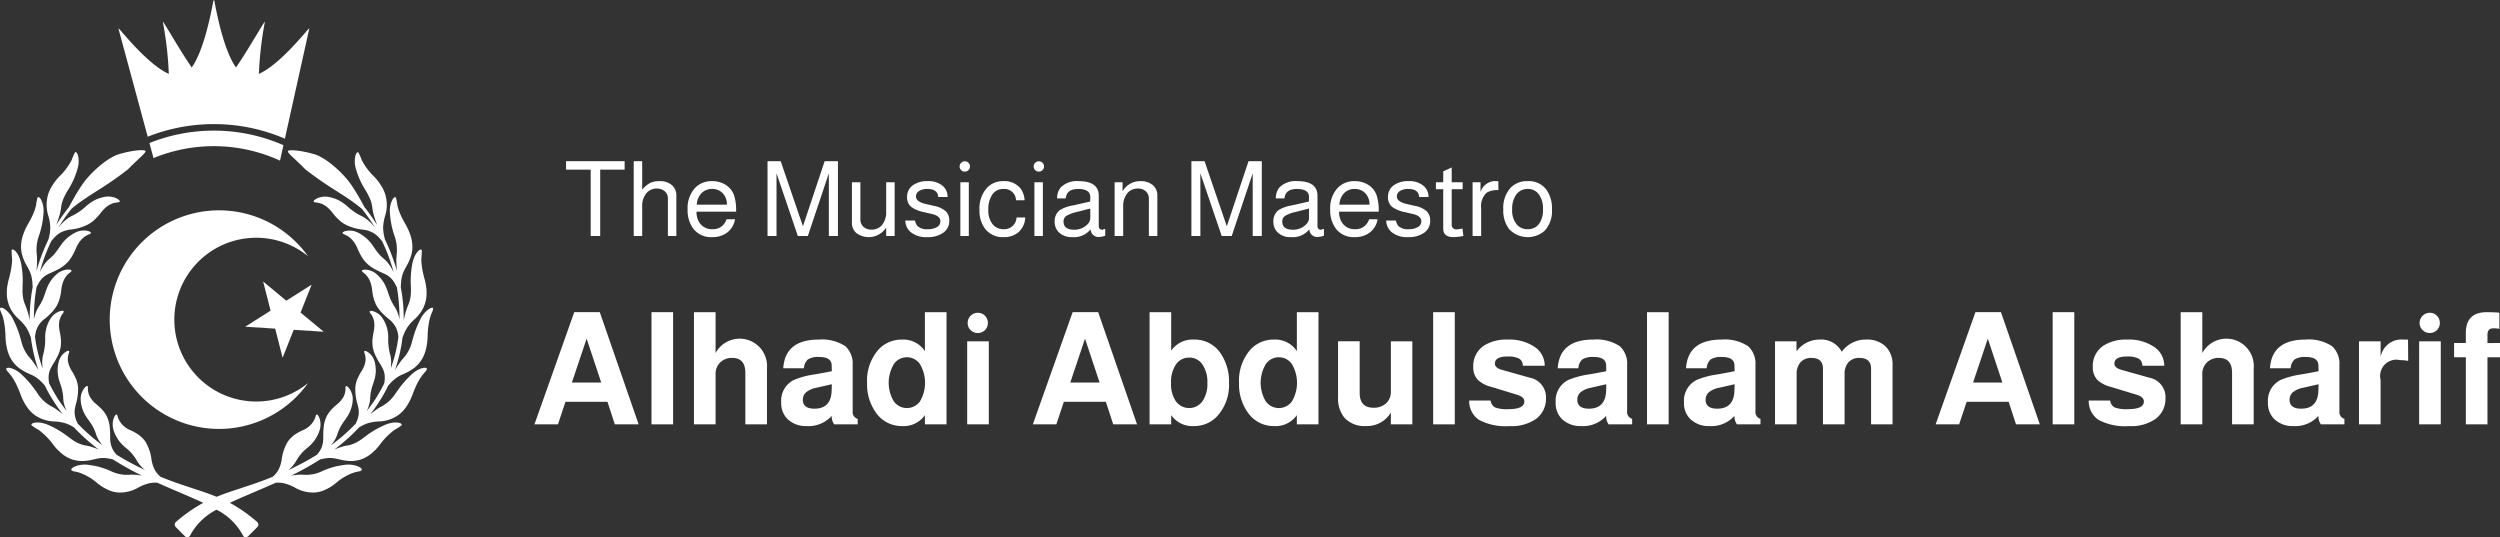 <svg xmlns="http://www.w3.org/2000/svg" viewBox="0 0 382.942 82.293"><rect x="0" y="0" width="382.942" height="82.293" fill="#333333" stroke="none"/><defs><style>.cls-1{isolation:isolate;}.cls-2{fill:#fff;}</style></defs><g id="Layer_2" data-name="Layer 2"><g id="Group_1" data-name="Group 1"><g id="_الموسيقار_المايسترو" data-name=" الموسيقار المايسترو" class="cls-1"><g class="cls-1"><path class="cls-2" d="M91.936,25.986V36.147H90.48V25.986H86.704v-1.296H95.68v1.296Z"/><path class="cls-2" d="M97.072,24.691h1.296v4.384a3.731,3.731,0,0,1,1.184-1.031,3.275,3.275,0,0,1,1.472-.297,2.773,2.773,0,0,1,1.888.601,2.062,2.062,0,0,1,.688,1.64v6.16h-1.296V30.515a1.486,1.486,0,0,0-.528-1.265,1.908,1.908,0,0,0-1.168-.367,1.993,1.993,0,0,0-1.624.752,3.058,3.058,0,0,0-.616,2v4.512H97.072Z"/><path class="cls-2" d="M112.752,32.419h-6.064a2.988,2.988,0,0,0,.448,1.68,2.255,2.255,0,0,0,1.984,1.008,2.125,2.125,0,0,0,2.16-1.52h1.312a3.249,3.249,0,0,1-1.184,2.016,3.7,3.7,0,0,1-2.336.72,3.408,3.408,0,0,1-2.864-1.279,4.659,4.659,0,0,1-.88-2.961,4.55,4.55,0,0,1,1.152-3.312,3.501,3.501,0,0,1,2.608-1.024,3.775,3.775,0,0,1,2.056.561,3.123,3.123,0,0,1,1.272,1.536,7.147,7.147,0,0,1,.336,2.527Zm-1.408-1.072a2.416,2.416,0,0,0-.632-1.736,2.143,2.143,0,0,0-1.624-.664,2.186,2.186,0,0,0-1.64.648,2.69,2.69,0,0,0-.712,1.752Z"/><path class="cls-2" d="M123.744,36.147h-1.536L118.944,26.547v9.6h-1.376V24.691h2.016l3.408,9.968L126.32,24.691h2.032V36.147h-1.392V26.547Z"/><path class="cls-2" d="M137.04,36.147h-1.296v-1.296a3.174,3.174,0,0,1-4.536.872,1.997,1.997,0,0,1-.712-1.608V27.923h1.296v5.664a1.498,1.498,0,0,0,.464,1.151,1.758,1.758,0,0,0,1.248.433,2,2,0,0,0,1.632-.744,3.079,3.079,0,0,0,.608-2.008V27.923h1.296Z"/><path class="cls-2" d="M145.151,30.179h-1.44q-.064-1.232-1.647-1.232a2.31,2.31,0,0,0-1.288.312.96.96,0,0,0-.473.84q0,.8,1.521,1.151l1.264.288a3.79,3.79,0,0,1,1.776.816,1.915,1.915,0,0,1,.544,1.44,2.182,2.182,0,0,1-.912,1.848,4.035,4.035,0,0,1-2.464.68,3.709,3.709,0,0,1-2.576-.8,2.37,2.37,0,0,1-.784-1.744h1.488a1.88,1.88,0,0,0,.352.816,2.051,2.051,0,0,0,1.616.512,2.603,2.603,0,0,0,1.4-.328.994.994,0,0,0,.52-.872q0-.816-1.264-1.12l-1.232-.288a5.045,5.045,0,0,1-1.968-.8,1.856,1.856,0,0,1-.64-1.52,2.12,2.12,0,0,1,.855-1.776,3.679,3.679,0,0,1,2.296-.656,3.362,3.362,0,0,1,2.336.752A2.172,2.172,0,0,1,145.151,30.179Z"/><path class="cls-2" d="M147.776,24.706a.777.777,0,0,1,.568.232.754.754,0,0,1,.231.552.79.79,0,0,1-.8.8.753.753,0,0,1-.552-.231.77.77,0,0,1-.232-.568.794.794,0,0,1,.784-.784Zm.624,3.217v8.224h-1.296V27.923Z"/><path class="cls-2" d="M156.943,30.675H155.631a1.781,1.781,0,0,0-1.952-1.729,1.953,1.953,0,0,0-1.68.849,3.975,3.975,0,0,0-.608,2.352,3.249,3.249,0,0,0,.72,2.272,2.071,2.071,0,0,0,1.633.688,1.873,1.873,0,0,0,1.968-1.792h1.328a3.16,3.16,0,0,1-1.105,2.32,3.424,3.424,0,0,1-2.224.688,3.383,3.383,0,0,1-2.816-1.279,4.567,4.567,0,0,1-.863-2.896,4.729,4.729,0,0,1,1.136-3.36,3.308,3.308,0,0,1,2.527-1.04,3.141,3.141,0,0,1,2.688,1.2A3.34,3.34,0,0,1,156.943,30.675Z"/><path class="cls-2" d="M159.119,24.706a.777.777,0,0,1,.568.232.754.754,0,0,1,.231.552.79.79,0,0,1-.8.8.753.753,0,0,1-.552-.231.77.77,0,0,1-.232-.568.794.794,0,0,1,.784-.784Zm.624,3.217v8.224h-1.296V27.923Z"/><path class="cls-2" d="M169.295,35.043v1.056a2.763,2.763,0,0,1-.849.191,1.207,1.207,0,0,1-1.392-1.168,3.238,3.238,0,0,1-2.8,1.2,2.792,2.792,0,0,1-2.064-.735,2.231,2.231,0,0,1-.64-1.648,2.105,2.105,0,0,1,.815-1.776,5.725,5.725,0,0,1,1.937-.688l2.688-.608.017-.688q0-1.232-1.856-1.232-1.775,0-1.904,1.44h-1.327a2.661,2.661,0,0,1,.544-1.664,3.468,3.468,0,0,1,2.752-.977q3.088,0,3.088,2.24v4.592c0,.406.176.608.527.608a1.587,1.587,0,0,0,.337-.096A1.263,1.263,0,0,0,169.295,35.043ZM167.007,31.939l-2.112.544a5.046,5.046,0,0,0-1.56.592.985.985,0,0,0-.425.849q0,1.264,1.633,1.264a2.745,2.745,0,0,0,1.951-.752,1.394,1.394,0,0,0,.513-1.056Z"/><path class="cls-2" d="M170.734,27.923h1.217v1.392a3.07,3.07,0,0,1,2.72-1.568,2.839,2.839,0,0,1,1.904.601,2.005,2.005,0,0,1,.704,1.607v6.192h-1.297V30.483a1.534,1.534,0,0,0-.455-1.168,1.731,1.731,0,0,0-1.24-.432,1.988,1.988,0,0,0-1.632.752,3.08,3.08,0,0,0-.608,2v4.512h-1.312Z"/><path class="cls-2" d="M188.671,36.147h-1.536L183.87,26.547v9.6h-1.376V24.691h2.017l3.408,9.968,3.327-9.968h2.032V36.147h-1.392V26.547Z"/><path class="cls-2" d="M202.799,35.043v1.056a2.763,2.763,0,0,1-.849.191,1.207,1.207,0,0,1-1.392-1.168,3.238,3.238,0,0,1-2.8,1.2,2.792,2.792,0,0,1-2.064-.735,2.231,2.231,0,0,1-.64-1.648,2.105,2.105,0,0,1,.815-1.776,5.725,5.725,0,0,1,1.937-.688l2.688-.608.017-.688q0-1.232-1.856-1.232-1.775,0-1.904,1.44H195.423a2.661,2.661,0,0,1,.544-1.664,3.468,3.468,0,0,1,2.752-.977q3.088,0,3.088,2.24v4.592c0,.406.176.608.527.608a1.587,1.587,0,0,0,.337-.096A1.261,1.261,0,0,0,202.799,35.043Zm-2.288-3.104-2.112.544a5.046,5.046,0,0,0-1.56.592.985.985,0,0,0-.425.849q0,1.264,1.633,1.264a2.745,2.745,0,0,0,1.951-.752,1.394,1.394,0,0,0,.513-1.056Z"/><path class="cls-2" d="M211.182,32.419h-6.063a2.98,2.98,0,0,0,.447,1.68,2.256,2.256,0,0,0,1.984,1.008,2.125,2.125,0,0,0,2.16-1.52h1.312a3.248,3.248,0,0,1-1.184,2.016,3.701,3.701,0,0,1-2.336.72,3.408,3.408,0,0,1-2.864-1.279,4.656,4.656,0,0,1-.88-2.961,4.548,4.548,0,0,1,1.152-3.312,3.499,3.499,0,0,1,2.607-1.024,3.78,3.78,0,0,1,2.057.561,3.124,3.124,0,0,1,1.271,1.536,7.158,7.158,0,0,1,.336,2.527Zm-1.408-1.072a2.413,2.413,0,0,0-.632-1.736,2.143,2.143,0,0,0-1.624-.664,2.186,2.186,0,0,0-1.64.648,2.688,2.688,0,0,0-.712,1.752Z"/><path class="cls-2" d="M218.815,30.179h-1.44q-.064-1.232-1.647-1.232a2.31,2.31,0,0,0-1.288.312.96.96,0,0,0-.473.84q0,.8,1.521,1.151l1.264.288a3.79,3.79,0,0,1,1.776.816,1.915,1.915,0,0,1,.544,1.44,2.182,2.182,0,0,1-.912,1.848,4.035,4.035,0,0,1-2.464.68,3.709,3.709,0,0,1-2.576-.8,2.37,2.37,0,0,1-.784-1.744h1.488a1.88,1.88,0,0,0,.352.816,2.051,2.051,0,0,0,1.616.512,2.603,2.603,0,0,0,1.4-.328.994.994,0,0,0,.52-.872q0-.816-1.264-1.12l-1.232-.288a5.045,5.045,0,0,1-1.968-.8,1.856,1.856,0,0,1-.64-1.52,2.12,2.12,0,0,1,.855-1.776,3.679,3.679,0,0,1,2.296-.656,3.362,3.362,0,0,1,2.336.752A2.172,2.172,0,0,1,218.815,30.179Z"/><path class="cls-2" d="M224.046,27.923v1.056h-1.681v5.472a.662.662,0,0,0,.2.488.703.703,0,0,0,.521.2,4.553,4.553,0,0,0,.928-.145l.144,1.152a9.391,9.391,0,0,1-1.504.176q-1.583,0-1.584-1.296V28.979h-1.12V27.923h1.12V26.242l1.296-.592V27.923Z"/><path class="cls-2" d="M225.566,27.923h1.216v1.504a2.391,2.391,0,0,1,2.272-1.696,2.713,2.713,0,0,1,.464.048v1.344a3.219,3.219,0,0,0-1.76.368,2.775,2.775,0,0,0-.88,2.384v4.272h-1.312Z"/><path class="cls-2" d="M234.03,27.746a3.329,3.329,0,0,1,2.832,1.297,4.859,4.859,0,0,1,.863,3.039,4.426,4.426,0,0,1-1.119,3.265,3.923,3.923,0,0,1-5.473-.288,4.704,4.704,0,0,1-.864-2.977,4.601,4.601,0,0,1,1.137-3.344A3.515,3.515,0,0,1,234.03,27.746Zm0,1.2a2.093,2.093,0,0,0-1.761.84,3.706,3.706,0,0,0-.64,2.296,3.36,3.36,0,0,0,.72,2.32,2.113,2.113,0,0,0,1.664.704,2.049,2.049,0,0,0,1.721-.8,3.571,3.571,0,0,0,.615-2.225,3.616,3.616,0,0,0-.704-2.399A1.991,1.991,0,0,0,234.03,28.946Z"/></g></g><g id="الهادي_عبدالسلام_الشريف" data-name="الهادي عبدالسلام الشريف" class="cls-1"><g class="cls-1"><path class="cls-2" d="M93.049,61.544H86.617L85.465,65h-3.6l6.096-17.184h3.912l5.952,17.184h-3.648Zm-.96-2.952-2.232-6.72-2.256,6.72Z"/><path class="cls-2" d="M103.105,47.817V65h-3.312V47.817Z"/><path class="cls-2" d="M106.297,47.817h3.312v6.264a4.195,4.195,0,0,1,7.872,2.352v8.568h-3.312V57.104q0-2.279-2.016-2.279a2.508,2.508,0,0,0-1.836.695,2.415,2.415,0,0,0-.708,1.801v7.68h-3.312Z"/><path class="cls-2" d="M131.377,64.16v.84h-3.6a2.149,2.149,0,0,1-.384-1.296,4.748,4.748,0,0,1-3.84,1.56,4.019,4.019,0,0,1-2.976-1.128,3.402,3.402,0,0,1-.912-2.52,3.538,3.538,0,0,1,1.92-3.408,12.895,12.895,0,0,1,3.24-.864l2.592-.479-.024-.912q-.024-1.271-1.92-1.272a2.942,2.942,0,0,0-1.716.372,1.916,1.916,0,0,0-.612,1.356h-3.168q.288-4.392,5.424-4.393a6.518,6.518,0,0,1,4.08,1.009,3.601,3.601,0,0,1,1.128,2.903v7.104A1.078,1.078,0,0,0,131.377,64.16Zm-3.96-5.304-2.424.552a3.441,3.441,0,0,0-1.536.695,1.495,1.495,0,0,0-.48,1.129q0,1.367,1.776,1.367,2.568,0,2.64-2.808Z"/><path class="cls-2" d="M144.985,47.817V65h-3.312v-1.416a3.934,3.934,0,0,1-3.479,1.68,4.782,4.782,0,0,1-4.057-2.111,7.387,7.387,0,0,1-1.319-4.488,7.211,7.211,0,0,1,1.68-5.04,4.759,4.759,0,0,1,3.672-1.608,3.928,3.928,0,0,1,3.504,1.776V47.817Zm-6.072,6.911a2.365,2.365,0,0,0-2.016,1.08,5.576,5.576,0,0,0-.013,5.628,2.468,2.468,0,0,0,4.057.013,5.621,5.621,0,0,0-.013-5.652A2.372,2.372,0,0,0,138.913,54.728Z"/><path class="cls-2" d="M151.464,52.28V65H148.152V52.28Zm-1.68-4.368a1.466,1.466,0,0,1,1.092.456,1.524,1.524,0,0,1,.444,1.104,1.516,1.516,0,0,1-1.536,1.536,1.523,1.523,0,0,1-1.104-.443,1.463,1.463,0,0,1-.456-1.093,1.557,1.557,0,0,1,1.56-1.56Z"/><path class="cls-2" d="M169.391,61.544H162.96l-1.152,3.456h-3.6l6.096-17.184h3.912l5.952,17.184h-3.648Zm-.96-2.952-2.231-6.72L163.944,58.592Z"/><path class="cls-2" d="M176.089,47.817H179.4v5.903a3.956,3.956,0,0,1,3.48-1.704,4.737,4.737,0,0,1,4.056,2.064,7.576,7.576,0,0,1,1.32,4.56,7.132,7.132,0,0,1-1.704,4.992,4.771,4.771,0,0,1-3.672,1.632A3.936,3.936,0,0,1,179.4,63.584v1.416H176.089Zm6.071,6.96a2.378,2.378,0,0,0-2.027,1.044,4.758,4.758,0,0,0-.756,2.844,4.711,4.711,0,0,0,.743,2.808,2.512,2.512,0,0,0,4.068-.012,4.671,4.671,0,0,0,.756-2.796,4.773,4.773,0,0,0-.756-2.832A2.371,2.371,0,0,0,182.16,54.777Z"/><path class="cls-2" d="M201.96,47.817V65h-3.312v-1.416a3.934,3.934,0,0,1-3.479,1.68,4.782,4.782,0,0,1-4.057-2.111,7.387,7.387,0,0,1-1.319-4.488,7.211,7.211,0,0,1,1.68-5.04,4.759,4.759,0,0,1,3.672-1.608,3.928,3.928,0,0,1,3.504,1.776V47.817Zm-6.072,6.911a2.365,2.365,0,0,0-2.016,1.08,5.576,5.576,0,0,0-.013,5.628,2.468,2.468,0,0,0,4.057.013A5.621,5.621,0,0,0,197.903,55.796,2.372,2.372,0,0,0,195.887,54.728Z"/><path class="cls-2" d="M216.336,65h-3.288v-1.8a4.295,4.295,0,0,1-3.816,2.063,4.152,4.152,0,0,1-3.312-1.296,4.62,4.62,0,0,1-.96-3.096v-8.592h3.312v7.896q0,2.281,2.112,2.28a2.743,2.743,0,0,0,1.932-.672,2.355,2.355,0,0,0,.732-1.824V52.28h3.288Z"/><path class="cls-2" d="M222.839,47.817V65H219.527V47.817Z"/><path class="cls-2" d="M236.615,56.025h-3.36a1.229,1.229,0,0,0-.552-1.093,3.717,3.717,0,0,0-1.824-.323q-1.895,0-1.896,1.104,0,.647,1.151.96l4.176,1.176a3.041,3.041,0,0,1,2.496,3.168,3.823,3.823,0,0,1-1.512,3.145,6.519,6.519,0,0,1-4.08,1.104,8.616,8.616,0,0,1-4.68-.96,3.474,3.474,0,0,1-1.488-2.952h3.288a1.347,1.347,0,0,0,.684,1.057,5.151,5.151,0,0,0,2.005.264q2.471,0,2.472-1.176,0-.696-1.104-1.032l-3.936-1.2a4.688,4.688,0,0,1-2.064-1.056,2.778,2.778,0,0,1-.72-2.016,3.714,3.714,0,0,1,1.584-3.217,6.305,6.305,0,0,1,3.648-.96,6.893,6.893,0,0,1,4.319,1.225A3.456,3.456,0,0,1,236.615,56.025Z"/><path class="cls-2" d="M250.007,64.16v.84h-3.601a2.146,2.146,0,0,1-.384-1.296,4.748,4.748,0,0,1-3.84,1.56,4.02,4.02,0,0,1-2.977-1.128,3.405,3.405,0,0,1-.911-2.52,3.538,3.538,0,0,1,1.92-3.408,12.871,12.871,0,0,1,3.239-.864l2.593-.479-.024-.912q-.023-1.271-1.92-1.272a2.94,2.94,0,0,0-1.716.372,1.916,1.916,0,0,0-.612,1.356h-3.168q.289-4.392,5.424-4.393a6.519,6.519,0,0,1,4.08,1.009,3.601,3.601,0,0,1,1.128,2.903v7.104A1.078,1.078,0,0,0,250.007,64.16Zm-3.96-5.304-2.425.552a3.439,3.439,0,0,0-1.535.695,1.495,1.495,0,0,0-.48,1.129q0,1.367,1.776,1.367,2.568,0,2.64-2.808Z"/><path class="cls-2" d="M255.598,47.817V65h-3.312V47.817Z"/><path class="cls-2" d="M269.663,64.16v.84h-3.601a2.145,2.145,0,0,1-.384-1.296,4.749,4.749,0,0,1-3.84,1.56,4.02,4.02,0,0,1-2.977-1.128,3.405,3.405,0,0,1-.911-2.52,3.538,3.538,0,0,1,1.92-3.408,12.871,12.871,0,0,1,3.239-.864l2.593-.479-.024-.912q-.023-1.271-1.92-1.272a2.94,2.94,0,0,0-1.716.372,1.916,1.916,0,0,0-.612,1.356h-3.168q.289-4.392,5.424-4.393a6.519,6.519,0,0,1,4.08,1.009,3.601,3.601,0,0,1,1.128,2.903v7.104A1.078,1.078,0,0,0,269.663,64.16Zm-3.96-5.304-2.425.552a3.439,3.439,0,0,0-1.535.695,1.496,1.496,0,0,0-.48,1.129q0,1.367,1.776,1.367,2.568,0,2.64-2.808Z"/><path class="cls-2" d="M271.894,52.28h3.288v1.536a4.367,4.367,0,0,1,3.479-1.801,3.568,3.568,0,0,1,3.456,1.872,4.486,4.486,0,0,1,3.72-1.872,4.097,4.097,0,0,1,2.988,1.044,3.86,3.86,0,0,1,1.068,2.893v9.048h-3.288V56.481q0-1.657-1.8-1.656a2.122,2.122,0,0,0-1.656.66,2.627,2.627,0,0,0-.601,1.836v7.68h-3.312V56.481q0-1.657-1.776-1.656a2.121,2.121,0,0,0-1.655.66,2.627,2.627,0,0,0-.601,1.836v7.68h-3.312Z"/><path class="cls-2" d="M307.677,61.544h-6.432l-1.152,3.456h-3.6l6.096-17.184h3.912l5.952,17.184H308.805Zm-.96-2.952L304.486,51.872l-2.256,6.72Z"/><path class="cls-2" d="M317.733,47.817V65h-3.312V47.817Z"/><path class="cls-2" d="M331.511,56.025h-3.36a1.229,1.229,0,0,0-.552-1.093,3.717,3.717,0,0,0-1.824-.323q-1.896,0-1.896,1.104,0,.647,1.152.96l4.176,1.176a3.041,3.041,0,0,1,2.496,3.168,3.823,3.823,0,0,1-1.512,3.145,6.519,6.519,0,0,1-4.08,1.104,8.617,8.617,0,0,1-4.68-.96,3.474,3.474,0,0,1-1.488-2.952h3.288a1.347,1.347,0,0,0,.684,1.057,5.154,5.154,0,0,0,2.005.264q2.471,0,2.472-1.176,0-.696-1.104-1.032l-3.936-1.2a4.688,4.688,0,0,1-2.064-1.056,2.778,2.778,0,0,1-.72-2.016,3.714,3.714,0,0,1,1.584-3.217,6.305,6.305,0,0,1,3.649-.96,6.893,6.893,0,0,1,4.319,1.225A3.456,3.456,0,0,1,331.511,56.025Z"/><path class="cls-2" d="M334.03,47.817h3.312v6.264a4.195,4.195,0,0,1,7.872,2.352v8.568h-3.312V57.104q0-2.279-2.017-2.279a2.507,2.507,0,0,0-1.836.695,2.417,2.417,0,0,0-.708,1.801v7.68H334.03Z"/><path class="cls-2" d="M359.11,64.16v.84h-3.601a2.145,2.145,0,0,1-.384-1.296,4.748,4.748,0,0,1-3.84,1.56,4.02,4.02,0,0,1-2.977-1.128,3.405,3.405,0,0,1-.911-2.52,3.538,3.538,0,0,1,1.92-3.408,12.871,12.871,0,0,1,3.239-.864l2.593-.479-.024-.912q-.023-1.271-1.92-1.272a2.94,2.94,0,0,0-1.716.372,1.916,1.916,0,0,0-.612,1.356h-3.168q.289-4.392,5.424-4.393a6.519,6.519,0,0,1,4.08,1.009,3.601,3.601,0,0,1,1.128,2.903v7.104A1.078,1.078,0,0,0,359.11,64.16Zm-3.96-5.304-2.425.552a3.439,3.439,0,0,0-1.535.695,1.496,1.496,0,0,0-.48,1.129q0,1.367,1.776,1.367,2.568,0,2.64-2.808Z"/><path class="cls-2" d="M361.342,52.28h3.312v2.424a3.248,3.248,0,0,1,3.552-2.688h.648l.024,3.265a6.35,6.35,0,0,0-1.248-.12,2.486,2.486,0,0,0-2.977,3.023v6.816h-3.312Z"/><path class="cls-2" d="M373.869,52.28V65h-3.312V52.28Zm-1.68-4.368a1.466,1.466,0,0,1,1.092.456,1.524,1.524,0,0,1,.444,1.104,1.516,1.516,0,0,1-1.536,1.536,1.523,1.523,0,0,1-1.104-.443,1.463,1.463,0,0,1-.456-1.093,1.557,1.557,0,0,1,1.56-1.56Z"/><path class="cls-2" d="M382.942,52.544v2.184h-1.92V65h-3.312V54.728H375.909V52.544h1.8V51.008q0-3.192,3.216-3.191.769,0,1.921.071V50.361a6.211,6.211,0,0,0-.937-.072q-.888,0-.888,1.008v1.248Z"/></g></g></g><g id="Group_322" data-name="Group 322"><path id="Path_11" data-name="Path 11" class="cls-2" d="M65.666,47.363a4.032,4.032,0,0,0-1.253,1.5c-.094.18-.171.352-.248.515s-.155.326-.224.481c-.137.309-.231.592-.343.858-.094.275-.18.532-.249.772s-.137.481-.206.713a5.862,5.862,0,0,1-1.364,2.677,6.101,6.101,0,0,0-.636.807c-.111.172-.24.352-.369.55-.094.145-.188.308-.283.472a24.364,24.364,0,0,0,1.167-5.013c.06-.154.121-.3.172-.437a7.302,7.302,0,0,1,.532-1.065,6.89,6.89,0,0,1,1.219-1.356,6.926,6.926,0,0,0,.961-1.15,4.828,4.828,0,0,0,.6-1.339,5.006,5.006,0,0,0,.163-.772,6.838,6.838,0,0,0,.034-.858,6.291,6.291,0,0,0-.086-.962c-.025-.163-.06-.334-.094-.514s-.086-.361-.137-.541a14.802,14.802,0,0,1-.395-1.88,7.179,7.179,0,0,1-.086-1.253,9.002,9.002,0,0,0,.069-1.227c-.077-.215-.369-.112-.678.257a3.159,3.159,0,0,0-.447.73,5.475,5.475,0,0,0-.326,1.047,14.091,14.091,0,0,0-.231,1.991c-.018.283-.018.549-.018.807s.018.489.026.729.009.472.009.7a6.664,6.664,0,0,1-.043.712,4.808,4.808,0,0,1-.137.739,5.986,5.986,0,0,1-.284.789,11.144,11.144,0,0,0-.643,2.257,25.2,25.2,0,0,0-.447-5.072c.009-.223.017-.438.035-.626a6.34,6.34,0,0,1,.068-.636c.035-.2.069-.369.112-.532a4.661,4.661,0,0,1,.335-.866c.12-.258.274-.507.42-.782a6.45,6.45,0,0,0,.592-1.364,4.675,4.675,0,0,0,.215-1.433,5.565,5.565,0,0,0-.249-1.6,9.117,9.117,0,0,0-.807-1.837c-.1-.172-.189-.326-.266-.481s-.163-.3-.232-.437c-.145-.284-.257-.541-.36-.781a6.552,6.552,0,0,1-.378-1.176,9.116,9.116,0,0,0-.231-1.2c-.129-.189-.387-.008-.593.421a3.827,3.827,0,0,0-.326,1.922,13.273,13.273,0,0,0,.678,3.451,6.3,6.3,0,0,1,.352,2.943c-.017.138-.026.292-.034.455s-.017.361-.009.567.009.42.026.652.034.481.06.738a.712.712,0,0,0,.017.129,29.92,29.92,0,0,0-1.854-4.884q-.09-.36-.154-.669a6.393,6.393,0,0,1-.12-1.176,6.813,6.813,0,0,1,.317-1.794,5.681,5.681,0,0,0,.1-2.909,4.863,4.863,0,0,0-.231-.738,5.747,5.747,0,0,0-.378-.764,8.577,8.577,0,0,0-1.219-1.6,9.462,9.462,0,0,1-1.871-2.514,8.368,8.368,0,0,0-.5-1.142c-.163-.154-.377.1-.489.584a3.966,3.966,0,0,0,.12,1.983,12.1,12.1,0,0,0,1.459,3.218,11.225,11.225,0,0,1,.653,1.236,4.905,4.905,0,0,1,.395,1.545,8,8,0,0,0,.206.995c.111.4.257.833.437,1.322a.568.568,0,0,1,.026.069l.026.06-.014.017c-.588-.908-1.208-1.8-1.886-2.649-.278-.513-.573-1.066-.889-1.606s-.638-1.054-.929-1.509c-.31-.45-.58-.847-.81-1.111a16.94,16.94,0,0,0-2.729-2.6c-.226-.167-.443-.332-.666-.471s-.426-.257-.628-.374c-.1-.058-.2-.107-.3-.157s-.183-.086-.279-.126a4.228,4.228,0,0,0-.505-.178c-2.188-.636-3.907-.707-4.006-.466-.108.275,1.225,1.3,2.668,2.791a53.55,53.55,0,0,0,4.829,3.351c.274.186.643.421,1.074.688.426.292.919.6,1.392.955s.963.715,1.39,1.078a33.151,33.151,0,0,1,1.955,2.774l-.013.015c-.068-.086-.137-.171-.206-.249a7.415,7.415,0,0,0-.978-.935c-.1-.077-.2-.155-.292-.215a3.744,3.744,0,0,0-.54-.309,8.655,8.655,0,0,1-2.241-1.553c-.163-.129-.334-.266-.514-.395a4.599,4.599,0,0,0-.6-.386,5.311,5.311,0,0,0-.73-.335,7.252,7.252,0,0,0-.927-.249,3.014,3.014,0,0,0-1.768.2c-.429.206-.643.455-.523.558s.446.06.952.206a2.933,2.933,0,0,1,.859.429,3.057,3.057,0,0,1,.5.412,4.145,4.145,0,0,1,.532.6,9.254,9.254,0,0,0,1.038,1.142c.172.146.343.292.515.412a5.85,5.85,0,0,0,.541.317,7.639,7.639,0,0,0,2.506.721,4.212,4.212,0,0,1,1.648.5,3.892,3.892,0,0,1,.884.721,7.53,7.53,0,0,1,.489.575c.008.017.017.026.026.043a27.402,27.402,0,0,1,1.725,4.686.833.833,0,0,0-.052-.1c-.111-.232-.231-.446-.343-.644a4.936,4.936,0,0,0-.361-.523,4.25,4.25,0,0,0-.334-.412c-.112-.12-.223-.215-.318-.3a7.311,7.311,0,0,1-.583-.533,4.681,4.681,0,0,1-.447-.515c-.137-.171-.257-.334-.377-.506s-.241-.343-.352-.515a5.99,5.99,0,0,0-2.309-2.025,2.879,2.879,0,0,0-1.716-.266c-.447.077-.713.257-.618.386s.4.189.841.463a3.3,3.3,0,0,1,.712.635,4.084,4.084,0,0,1,.378.532c.06.1.12.215.189.335a3.773,3.773,0,0,1,.171.378,9.549,9.549,0,0,0,.7,1.364,4.789,4.789,0,0,0,.807.979,5.653,5.653,0,0,0,.987.721,12.406,12.406,0,0,0,1.21.6c.266.12.515.231.764.369a3.022,3.022,0,0,1,.686.54,3.29,3.29,0,0,1,.335.4,4.374,4.374,0,0,1,.318.532c.077.138.145.283.223.447a28.288,28.288,0,0,1,.395,4.917,5.517,5.517,0,0,0-.73-1.948,5.995,5.995,0,0,1-.4-.669c-.112-.215-.215-.421-.3-.618s-.137-.395-.214-.584-.129-.395-.2-.584-.146-.394-.231-.6a6.278,6.278,0,0,0-.318-.627,5.516,5.516,0,0,0-1.116-1.322,2.461,2.461,0,0,0-.807-.5,2.534,2.534,0,0,0-.755-.189c-.437-.043-.738.069-.686.214s.343.275.686.653a3.284,3.284,0,0,1,.507.789,4.814,4.814,0,0,1,.36,1.374c.017.137.034.274.052.4s.034.266.06.386c.043.24.111.472.163.687a4.462,4.462,0,0,0,.223.6,3.84,3.84,0,0,0,.266.533,6,6,0,0,0,.738.952,12.84,12.84,0,0,0,.987.91,4.022,4.022,0,0,1,1.133,1.287,3.978,3.978,0,0,1,.352,1.073c.026.138.043.283.06.438a21.833,21.833,0,0,1-1.176,4.849c.026-.172.034-.343.052-.506.008-.223.025-.429.017-.627a4.918,4.918,0,0,0-.138-.961,8.682,8.682,0,0,1-.309-2.661c-.008-.206-.008-.412-.034-.635s-.069-.438-.12-.678a5.362,5.362,0,0,0-.24-.746,5.428,5.428,0,0,0-.43-.824,2.674,2.674,0,0,0-1.3-1.082c-.412-.163-.73-.146-.73.009a.708.708,0,0,0,.154.292,1.524,1.524,0,0,1,.155.214,2.783,2.783,0,0,1,.154.292,2.646,2.646,0,0,1,.146.378,2,2,0,0,1,.1.5,4.721,4.721,0,0,1,.018.618,7.202,7.202,0,0,1-.1.756,7.989,7.989,0,0,0-.2,1.45,4.545,4.545,0,0,0,.112,1.2,4.775,4.775,0,0,0,.412,1.124,11.067,11.067,0,0,0,.661,1.176,7.061,7.061,0,0,1,.411.738,3.063,3.063,0,0,1,.267.849,4.292,4.292,0,0,1-.009,1.142c-.017.086-.034.18-.052.275-.4.806-.849,1.587-1.338,2.377-.421.635-.867,1.253-1.331,1.837.052-.112.1-.223.146-.327a4.118,4.118,0,0,0,.206-.6,3.939,3.939,0,0,0,.172-.962,5.245,5.245,0,0,1,.068-.781c.035-.24.086-.454.129-.669.1-.412.249-.781.369-1.176.06-.2.12-.4.172-.6a4.65,4.65,0,0,0,.1-.686,2.6,2.6,0,0,0,.026-.369c0-.129-.009-.266-.017-.4a5.334,5.334,0,0,0-.138-.909,2.984,2.984,0,0,0-.377-.867,2.689,2.689,0,0,0-.533-.575c-.351-.283-.669-.369-.712-.223a.736.736,0,0,0,.06.317,2.3,2.3,0,0,1,.129.567,2.831,2.831,0,0,1,.026.4,2.692,2.692,0,0,1-.078.481,2.499,2.499,0,0,1-.188.583,6.227,6.227,0,0,1-.344.67,5.42,5.42,0,0,0-.386.661c-.1.223-.214.42-.292.617a4.64,4.64,0,0,0-.283,1.185,7.7,7.7,0,0,0,.318,2.566c.068.292.145.575.18.85a3.175,3.175,0,0,1-.009.9,3.608,3.608,0,0,1-.352,1.09,1.325,1.325,0,0,1-.094.2,28.201,28.201,0,0,1-3.776,3.3,7.363,7.363,0,0,0,.557-.764,4.559,4.559,0,0,0,.412-.892,7.499,7.499,0,0,1,.284-.756,5.11,5.11,0,0,1,.317-.609c.223-.369.455-.7.7-1.03a6.399,6.399,0,0,0,.661-1.15,5.3,5.3,0,0,0,.249-.755c.034-.138.068-.284.094-.429a4.56,4.56,0,0,0,.052-.49,2.689,2.689,0,0,0-.1-.961,2.9,2.9,0,0,0-.334-.729c-.249-.4-.533-.584-.627-.464s.009.438-.1.91a1.866,1.866,0,0,1-.112.386,2.006,2.006,0,0,1-.223.455,5.372,5.372,0,0,1-.369.5,4.348,4.348,0,0,1-.566.532c-.1.086-.206.18-.3.266s-.2.172-.283.257a4.446,4.446,0,0,0-.472.524,3.628,3.628,0,0,0-.635,1.073,4.824,4.824,0,0,0-.309,1.21,12.456,12.456,0,0,0-.077,1.433c-.009.318,0,.618-.035.91a4.071,4.071,0,0,1-.223.9,3.654,3.654,0,0,1-.609,1,1.229,1.229,0,0,1-.094.12,40.278,40.278,0,0,1-4.292,2.309.736.736,0,0,0-.086.034,4.951,4.951,0,0,0,1.185-1.382,6.711,6.711,0,0,1,1.819-2.094,6.886,6.886,0,0,0,.936-.978,5.62,5.62,0,0,0,.429-.687,2.574,2.574,0,0,0,.206-.4,3.387,3.387,0,0,0,.18-.481,2.894,2.894,0,0,0,.163-.978,3.006,3.006,0,0,0-.128-.833c-.146-.472-.378-.747-.5-.652-.069.051-.1.154-.138.309a3.263,3.263,0,0,1-.231.566,3.447,3.447,0,0,1-1.785,1.536,6.968,6.968,0,0,0-.721.378,4.243,4.243,0,0,0-.61.4,4.6,4.6,0,0,0-.892.936,6.928,6.928,0,0,0-.927,2.635,5.018,5.018,0,0,1-.575,1.811,3.82,3.82,0,0,1-.326.446,4.531,4.531,0,0,1-.447.463c-.025.018-.043.035-.068.052-3.517,1.424-6.091,2.033-8.57,3.054-2.479-1.021-5.053-1.63-8.57-3.054-.025-.017-.043-.034-.068-.052a4.428,4.428,0,0,1-.447-.463,3.819,3.819,0,0,1-.326-.446,5.018,5.018,0,0,1-.575-1.811,6.929,6.929,0,0,0-.927-2.635,4.6,4.6,0,0,0-.892-.936,4.3,4.3,0,0,0-.61-.4,7.066,7.066,0,0,0-.721-.378,3.447,3.447,0,0,1-1.785-1.536,3.361,3.361,0,0,1-.232-.566c-.042-.155-.068-.258-.137-.309-.12-.1-.352.18-.5.652a3,3,0,0,0-.128.833,2.894,2.894,0,0,0,.163.978,3.39,3.39,0,0,0,.18.481,2.579,2.579,0,0,0,.206.4,5.623,5.623,0,0,0,.429.687,6.83,6.83,0,0,0,.936.978,6.71,6.71,0,0,1,1.819,2.094A4.945,4.945,0,0,0,22.208,71.983a.655.655,0,0,0-.085-.034,40.275,40.275,0,0,1-4.292-2.309,1.231,1.231,0,0,1-.094-.12,3.654,3.654,0,0,1-.609-1,4.132,4.132,0,0,1-.224-.9c-.034-.292-.025-.592-.034-.91a12.458,12.458,0,0,0-.077-1.433,4.824,4.824,0,0,0-.309-1.21,3.627,3.627,0,0,0-.635-1.073,4.537,4.537,0,0,0-.472-.524c-.086-.085-.181-.171-.284-.257s-.2-.18-.3-.266a4.347,4.347,0,0,1-.566-.532,5.366,5.366,0,0,1-.369-.5,2.056,2.056,0,0,1-.224-.455,1.925,1.925,0,0,1-.111-.386c-.112-.472-.009-.79-.1-.91s-.378.069-.627.464a2.866,2.866,0,0,0-.334.729,2.667,2.667,0,0,0-.1.961,4.56,4.56,0,0,0,.052.49c.025.145.06.291.094.429a5.302,5.302,0,0,0,.249.755,6.34,6.34,0,0,0,.661,1.15,11.78,11.78,0,0,1,.7,1.03,5.111,5.111,0,0,1,.317.609,7.274,7.274,0,0,1,.283.756,4.681,4.681,0,0,0,.412.892,7.536,7.536,0,0,0,.558.764,28.199,28.199,0,0,1-3.776-3.3,1.324,1.324,0,0,1-.094-.2,3.609,3.609,0,0,1-.352-1.09,3.176,3.176,0,0,1-.009-.9,8.465,8.465,0,0,1,.18-.85,7.694,7.694,0,0,0,.318-2.566,4.639,4.639,0,0,0-.283-1.185c-.078-.2-.189-.394-.292-.617a5.422,5.422,0,0,0-.386-.661,6.23,6.23,0,0,1-.344-.67,2.555,2.555,0,0,1-.189-.583,2.778,2.778,0,0,1-.077-.481,2.83,2.83,0,0,1,.026-.4,2.3,2.3,0,0,1,.129-.567.736.736,0,0,0,.06-.317c-.043-.146-.361-.06-.713.223a2.686,2.686,0,0,0-.532.575,2.984,2.984,0,0,0-.377.867,5.33,5.33,0,0,0-.138.909c-.008.138-.017.275-.017.4a2.6,2.6,0,0,0,.026.369c.026.24.06.472.1.686a5.634,5.634,0,0,0,.172.6c.12.395.266.764.369,1.176.043.215.094.429.128.669a5.109,5.109,0,0,1,.069.781,3.939,3.939,0,0,0,.172.962,4.119,4.119,0,0,0,.206.6c.043.1.094.215.146.327-.464-.584-.91-1.2-1.331-1.837-.489-.79-.935-1.571-1.339-2.377-.017-.1-.034-.189-.051-.275a4.25,4.25,0,0,1-.009-1.142,3.1,3.1,0,0,1,.266-.849,7.264,7.264,0,0,1,.412-.738,11.248,11.248,0,0,0,.661-1.176,4.775,4.775,0,0,0,.412-1.124,4.545,4.545,0,0,0,.112-1.2,7.987,7.987,0,0,0-.2-1.45,7.202,7.202,0,0,1-.1-.756,4.721,4.721,0,0,1,.018-.618,2.001,2.001,0,0,1,.1-.5,2.653,2.653,0,0,1,.145-.378,2.985,2.985,0,0,1,.155-.292,1.521,1.521,0,0,1,.154-.214.7.7,0,0,0,.155-.292c0-.155-.318-.172-.73-.009a2.68,2.68,0,0,0-1.3,1.082,5.508,5.508,0,0,0-.429.824,5.235,5.235,0,0,0-.24.746c-.052.24-.094.464-.12.678s-.026.429-.035.635a8.647,8.647,0,0,1-.308,2.661,4.918,4.918,0,0,0-.138.961c-.008.2.009.4.017.627.018.163.026.334.052.506a21.834,21.834,0,0,1-1.176-4.849c.017-.155.034-.3.06-.438a3.54,3.54,0,0,1,1.485-2.36,13.036,13.036,0,0,0,.987-.91,6.055,6.055,0,0,0,.738-.952,3.837,3.837,0,0,0,.266-.533,4.464,4.464,0,0,0,.223-.6c.052-.215.12-.447.163-.687.026-.12.043-.249.06-.386s.035-.266.052-.4a4.781,4.781,0,0,1,.36-1.374,3.283,3.283,0,0,1,.507-.789c.343-.378.635-.5.686-.653s-.249-.257-.686-.214a2.546,2.546,0,0,0-.756.189,2.468,2.468,0,0,0-.806.5,5.493,5.493,0,0,0-1.116,1.322,6.275,6.275,0,0,0-.318.627c-.085.206-.163.4-.231.6s-.129.387-.2.584-.137.386-.214.584-.189.4-.3.618a5.991,5.991,0,0,1-.4.669,5.516,5.516,0,0,0-.73,1.948,28.287,28.287,0,0,1,.395-4.917c.077-.164.146-.309.223-.447a4.369,4.369,0,0,1,.318-.532,3.199,3.199,0,0,1,.335-.4,3.022,3.022,0,0,1,.686-.54c.249-.138.5-.249.764-.369a12.404,12.404,0,0,0,1.21-.6,5.652,5.652,0,0,0,.987-.721,4.789,4.789,0,0,0,.807-.979,9.553,9.553,0,0,0,.7-1.364c.06-.137.111-.266.171-.378s.129-.232.189-.335a4.082,4.082,0,0,1,.378-.532,3.3,3.3,0,0,1,.712-.635c.438-.274.747-.326.841-.463s-.171-.309-.618-.386a2.879,2.879,0,0,0-1.716.266,5.99,5.99,0,0,0-2.309,2.025c-.111.172-.232.343-.352.515s-.24.335-.377.506a4.68,4.68,0,0,1-.447.515,7.301,7.301,0,0,1-.583.533,3.69,3.69,0,0,0-.318.3,4.406,4.406,0,0,0-.335.412c-.12.163-.24.335-.36.523a6.201,6.201,0,0,0-.343.644.986.986,0,0,0-.052.1,27.401,27.401,0,0,1,1.725-4.686c.009-.017.017-.026.026-.043a7.522,7.522,0,0,1,.489-.575,3.893,3.893,0,0,1,.884-.721,4.207,4.207,0,0,1,1.648-.5,7.639,7.639,0,0,0,2.506-.721,5.846,5.846,0,0,0,.541-.317c.171-.12.343-.266.515-.412a9.255,9.255,0,0,0,1.038-1.142,4.145,4.145,0,0,1,.532-.6,3.056,3.056,0,0,1,.5-.412,2.942,2.942,0,0,1,.858-.429c.507-.146.824-.1.953-.206s-.094-.352-.523-.558a3.015,3.015,0,0,0-1.768-.2,7.254,7.254,0,0,0-.927.249,5.308,5.308,0,0,0-.73.335,4.6,4.6,0,0,0-.6.386c-.18.129-.352.266-.515.395a8.63,8.63,0,0,1-2.24,1.553,3.743,3.743,0,0,0-.54.309c-.1.06-.189.138-.292.215a7.421,7.421,0,0,0-.979.935c-.068.078-.137.163-.206.249l-.012-.015a33.136,33.136,0,0,1,1.955-2.774c.427-.363.9-.737,1.39-1.078s.966-.663,1.392-.955c.431-.267.8-.5,1.074-.688a53.556,53.556,0,0,0,4.829-3.351c1.443-1.495,2.776-2.516,2.668-2.791-.1-.241-1.818-.17-4.006.466a4.231,4.231,0,0,0-.505.178c-.1.04-.184.078-.279.126s-.2.1-.3.157c-.2.117-.413.236-.628.374s-.44.3-.666.471a16.986,16.986,0,0,0-2.73,2.6c-.229.264-.5.661-.809,1.111-.291.455-.623.963-.929,1.509s-.611,1.093-.889,1.606a32.484,32.484,0,0,0-1.886,2.649l-.014-.017.026-.06a.439.439,0,0,1,.026-.069c.18-.489.326-.927.437-1.322a8.003,8.003,0,0,0,.206-.995,4.906,4.906,0,0,1,.4-1.545,11.385,11.385,0,0,1,.652-1.236,12.036,12.036,0,0,0,1.459-3.218,3.956,3.956,0,0,0,.121-1.983c-.112-.489-.327-.738-.49-.584a8.406,8.406,0,0,0-.5,1.142,9.462,9.462,0,0,1-1.871,2.514,8.576,8.576,0,0,0-1.219,1.6,5.627,5.627,0,0,0-.378.764,4.863,4.863,0,0,0-.231.738,5.67,5.67,0,0,0,.1,2.909,6.854,6.854,0,0,1,.317,1.794,6.392,6.392,0,0,1-.12,1.176c-.043.206-.094.429-.155.669a30.007,30.007,0,0,0-1.853,4.884.712.712,0,0,0,.017-.129c.026-.257.043-.506.06-.738s.026-.446.026-.652,0-.4-.009-.567-.017-.317-.034-.455a6.29,6.29,0,0,1,.352-2.943,13.274,13.274,0,0,0,.678-3.451,3.814,3.814,0,0,0-.327-1.922c-.206-.429-.463-.61-.592-.421a9.11,9.11,0,0,0-.231,1.2,6.553,6.553,0,0,1-.378,1.176c-.1.24-.215.5-.361.781-.068.137-.146.283-.231.437s-.163.309-.266.481a9.118,9.118,0,0,0-.807,1.837,5.531,5.531,0,0,0-.249,1.6,4.674,4.674,0,0,0,.215,1.433,6.451,6.451,0,0,0,.592,1.364c.146.275.3.524.42.782a4.662,4.662,0,0,1,.335.866c.043.163.077.335.112.532a6.338,6.338,0,0,1,.068.636c.017.188.026.4.035.626a25.2,25.2,0,0,0-.447,5.072,11.144,11.144,0,0,0-.643-2.257,5.846,5.846,0,0,1-.284-.789,4.811,4.811,0,0,1-.137-.739,6.659,6.659,0,0,1-.043-.712c0-.232.009-.463.009-.7s.017-.48.025-.729,0-.524-.017-.807a14.102,14.102,0,0,0-.231-1.991,5.4,5.4,0,0,0-.327-1.047,3.125,3.125,0,0,0-.446-.73c-.309-.369-.6-.472-.678-.257a8.829,8.829,0,0,0,.069,1.227,7.179,7.179,0,0,1-.086,1.253,14.802,14.802,0,0,1-.395,1.88c-.051.18-.1.36-.137.541s-.069.351-.1.514a6.413,6.413,0,0,0-.085.962,6.838,6.838,0,0,0,.034.858,5.006,5.006,0,0,0,.163.772,4.827,4.827,0,0,0,.6,1.339,6.926,6.926,0,0,0,.961,1.15,6.891,6.891,0,0,1,1.219,1.356,7.3,7.3,0,0,1,.532,1.065c.051.137.111.283.172.437a24.362,24.362,0,0,0,1.167,5.013c-.1-.164-.189-.327-.283-.472-.129-.2-.258-.378-.37-.55a6.019,6.019,0,0,0-.635-.807,5.862,5.862,0,0,1-1.364-2.677c-.069-.232-.138-.464-.206-.713s-.155-.5-.249-.772c-.112-.266-.206-.549-.343-.858-.069-.155-.138-.318-.224-.481s-.154-.335-.248-.515a4.023,4.023,0,0,0-1.254-1.5c-.394-.275-.712-.292-.72-.06a1.067,1.067,0,0,0,.12.438c.043.094.086.2.137.326s.1.257.154.42a5.532,5.532,0,0,1,.146.55c.026.1.043.206.069.326s.043.24.06.369a7.979,7.979,0,0,1,.1.875c.034.318.051.678.06,1.082a8.831,8.831,0,0,0,.317,2.06,5.29,5.29,0,0,0,.7,1.519,4.906,4.906,0,0,0,1.013,1.09,7.528,7.528,0,0,0,1.3.781c.283.137.567.249.833.377a4.533,4.533,0,0,1,.789.507,5.767,5.767,0,0,1,.867.824c.069.077.137.154.215.24a20.012,20.012,0,0,0,1.3,2.326,24.353,24.353,0,0,0,1.433,2.051c-.112-.094-.215-.18-.326-.257-.18-.146-.361-.275-.524-.395a5.238,5.238,0,0,0-.884-.55,5.783,5.783,0,0,1-2.18-2.068c-.137-.2-.283-.395-.437-.6s-.309-.429-.49-.652c-.094-.112-.188-.232-.291-.343s-.206-.241-.318-.369c-.232-.249-.5-.507-.79-.79a4.423,4.423,0,0,0-.892-.687,3.388,3.388,0,0,0-.8-.343c-.472-.129-.79-.043-.721.18a1.035,1.035,0,0,0,.257.387,6.903,6.903,0,0,1,.515.626,4.487,4.487,0,0,1,.318.472c.111.189.231.4.352.627s.24.515.377.806a10.696,10.696,0,0,1,.4,1.022c.146.36.3.7.463,1.013a6.224,6.224,0,0,0,.515.841,5.006,5.006,0,0,0,1.159,1.2,5.409,5.409,0,0,0,2.841.979,7.359,7.359,0,0,1,1.853.283,6.431,6.431,0,0,1,1.1.5c.069.042.146.085.214.128a30.421,30.421,0,0,0,3.8,3.4,9.272,9.272,0,0,0-.884-.335,5.748,5.748,0,0,0-1.005-.266,4.364,4.364,0,0,1-.832-.206,5.192,5.192,0,0,1-.695-.3,9.077,9.077,0,0,1-1.176-.79c-.386-.274-.773-.592-1.27-.884-.241-.154-.5-.317-.8-.472-.155-.077-.309-.163-.481-.24s-.335-.163-.524-.249a4.964,4.964,0,0,0-1.081-.343,3.231,3.231,0,0,0-.884-.052c-.5.043-.781.232-.652.429a6.654,6.654,0,0,0,1.064.687,10.552,10.552,0,0,1,2.266,2.291c.12.155.231.3.352.438s.248.266.369.386a7.899,7.899,0,0,0,.721.644,5.166,5.166,0,0,0,1.441.781,5.017,5.017,0,0,0,1.468.24,6.648,6.648,0,0,0,1.553-.188c.327-.069.618-.138.927-.2a4.382,4.382,0,0,1,.97-.077,6.436,6.436,0,0,1,1.193.189c.052.008.1.026.146.034a40.944,40.944,0,0,0,4.24,2.378l.206.1a7.947,7.947,0,0,0-1.88-.137,5.621,5.621,0,0,1-2.935-.575,11.757,11.757,0,0,0-1.433-.532,8.38,8.38,0,0,0-.893-.232c-.163-.034-.335-.06-.515-.086s-.377-.06-.575-.094a4.2,4.2,0,0,0-1.141.009,3.463,3.463,0,0,0-.876.231c-.48.2-.712.472-.532.618a.929.929,0,0,0,.421.155,6.98,6.98,0,0,1,.772.189,8.434,8.434,0,0,1,2.7,1.579,10.388,10.388,0,0,0,.866.626c.284.163.558.309.824.429a5.484,5.484,0,0,0,.79.284,4.841,4.841,0,0,0,.764.12,5.541,5.541,0,0,0,2.969-.7,6.955,6.955,0,0,1,1.837-.73,5.251,5.251,0,0,1,.558-.069q.283-.012.618,0c2.746,1.236,5.089,2.163,7.038,3.082a23.41,23.41,0,0,0-4.18,2.926.532.532,0,0,0-.009.8l1.382,1.391a.493.493,0,0,0,.755-.043,9.416,9.416,0,0,1,4.09-4.023,9.416,9.416,0,0,1,4.09,4.023c.137.266.54.24.755.043l1.382-1.391a.532.532,0,0,0-.009-.8,23.41,23.41,0,0,0-4.18-2.926c1.949-.919,4.292-1.846,7.038-3.082q.334-.012.618,0a5.251,5.251,0,0,1,.558.069,6.933,6.933,0,0,1,1.836.73,5.544,5.544,0,0,0,2.97.7,4.859,4.859,0,0,0,.764-.12,5.431,5.431,0,0,0,.789-.284c.267-.12.541-.266.824-.429a10.4,10.4,0,0,0,.867-.626,8.435,8.435,0,0,1,2.7-1.579,6.98,6.98,0,0,1,.772-.189.929.929,0,0,0,.421-.155c.18-.146-.052-.42-.532-.618a3.475,3.475,0,0,0-.876-.231,4.199,4.199,0,0,0-1.141-.009c-.2.034-.4.06-.575.094s-.352.052-.515.086a8.38,8.38,0,0,0-.893.232,11.758,11.758,0,0,0-1.433.532,5.623,5.623,0,0,1-2.935.575,7.944,7.944,0,0,0-1.88.137l.206-.1a40.945,40.945,0,0,0,4.24-2.378c.051-.008.094-.026.146-.034a6.436,6.436,0,0,1,1.193-.189,4.368,4.368,0,0,1,.969.077c.309.06.6.129.927.2a6.663,6.663,0,0,0,1.554.188,4.999,4.999,0,0,0,1.467-.24,5.158,5.158,0,0,0,1.442-.781,7.898,7.898,0,0,0,.721-.644c.12-.12.249-.248.369-.386s.232-.283.352-.438a10.552,10.552,0,0,1,2.266-2.291,6.704,6.704,0,0,0,1.064-.687c.129-.2-.154-.386-.652-.429a3.231,3.231,0,0,0-.884.052,4.964,4.964,0,0,0-1.081.343c-.189.086-.361.172-.524.249s-.326.163-.481.24c-.3.155-.557.318-.8.472-.5.292-.884.61-1.27.884a9.079,9.079,0,0,1-1.176.79,5.193,5.193,0,0,1-.7.3,4.374,4.374,0,0,1-.833.206,5.763,5.763,0,0,0-1,.266,9.274,9.274,0,0,0-.884.335,30.34,30.34,0,0,0,3.8-3.4c.069-.043.146-.086.215-.128a6.431,6.431,0,0,1,1.1-.5,7.359,7.359,0,0,1,1.853-.283,5.41,5.41,0,0,0,2.841-.979,5.006,5.006,0,0,0,1.159-1.2,6.224,6.224,0,0,0,.515-.841c.163-.309.317-.653.463-1.013.138-.386.275-.721.4-1.022s.249-.566.377-.806.241-.438.352-.627a4.492,4.492,0,0,1,.318-.472,6.903,6.903,0,0,1,.515-.626,1.035,1.035,0,0,0,.257-.387c.069-.223-.249-.309-.721-.18a3.388,3.388,0,0,0-.8.343,4.456,4.456,0,0,0-.893.687c-.291.283-.557.541-.789.79-.112.128-.215.249-.318.369s-.2.231-.292.343c-.18.223-.343.438-.489.652s-.3.4-.437.6a5.783,5.783,0,0,1-2.18,2.068,5.236,5.236,0,0,0-.884.55c-.163.12-.344.249-.524.395-.111.077-.215.163-.326.257a24.348,24.348,0,0,0,1.433-2.051,20.009,20.009,0,0,0,1.3-2.326l.215-.24a5.767,5.767,0,0,1,.867-.824,4.532,4.532,0,0,1,.789-.507c.266-.128.549-.24.833-.377a7.528,7.528,0,0,0,1.3-.781,4.906,4.906,0,0,0,1.013-1.09,5.291,5.291,0,0,0,.7-1.519,8.83,8.83,0,0,0,.317-2.06c.009-.4.026-.764.06-1.082a7.972,7.972,0,0,1,.1-.875c.017-.129.043-.258.06-.369s.043-.223.069-.326a5.54,5.54,0,0,1,.145-.55c.052-.163.112-.3.155-.42s.094-.232.137-.326a1.083,1.083,0,0,0,.12-.438C66.379,47.071,66.061,47.083,65.666,47.363Z"/><g id="Group_320" data-name="Group 320"><path id="Path_12" data-name="Path 12" class="cls-2" d="M39.251,61.503a12.543,12.543,0,1,1,7.934-22.254,16.741,16.741,0,1,0,0,19.422A12.485,12.485,0,0,1,39.251,61.503Z"/><path id="Path_13" data-name="Path 13" class="cls-2" d="M40.308,43.123l3.543,2.938L47.74,43.6l-1.7,4.277,3.543,2.938-4.593-.294-1.7,4.277-1.139-4.459-4.593-.294,3.889-2.461Z"/></g><g id="Group_321" data-name="Group 321"><path id="Path_14" data-name="Path 14" class="cls-2" d="M32.758,20.01a26.51,26.51,0,0,0-9.869,1.9l.624,2.306a24.284,24.284,0,0,1,19.352.378h.028l.523-2.355A26.5,26.5,0,0,0,32.758,20.01Z"/><path id="Path_15" data-name="Path 15" class="cls-2" d="M32.758,19.01a27.5,27.5,0,0,1,10.879,2.233L47.39,4.321a5.488,5.488,0,0,0-.585.629c-1.289,1.483-4.484,5.187-7.148,6.368a54.024,54.024,0,0,1,.92-7.993c-.141,0-2.653,4.462-4.429,7.007-1.712-2.393-2.751-7.343-3.163-9.4C32.877.358,32.812.011,32.801,0a.65.65,0,0,0-.043.173A.755.755,0,0,0,32.715,0c-.011.011-.076.358-.185.932-.411,2.057-1.451,7.007-3.162,9.4-1.776-2.545-4.289-7.007-4.43-7.007a53.925,53.925,0,0,1,.921,7.993C23.195,10.137,20,6.433,18.711,4.95a5.708,5.708,0,0,0-.585-.629l4.5,16.62A27.5,27.5,0,0,1,32.758,19.01Z"/></g></g></g></svg>